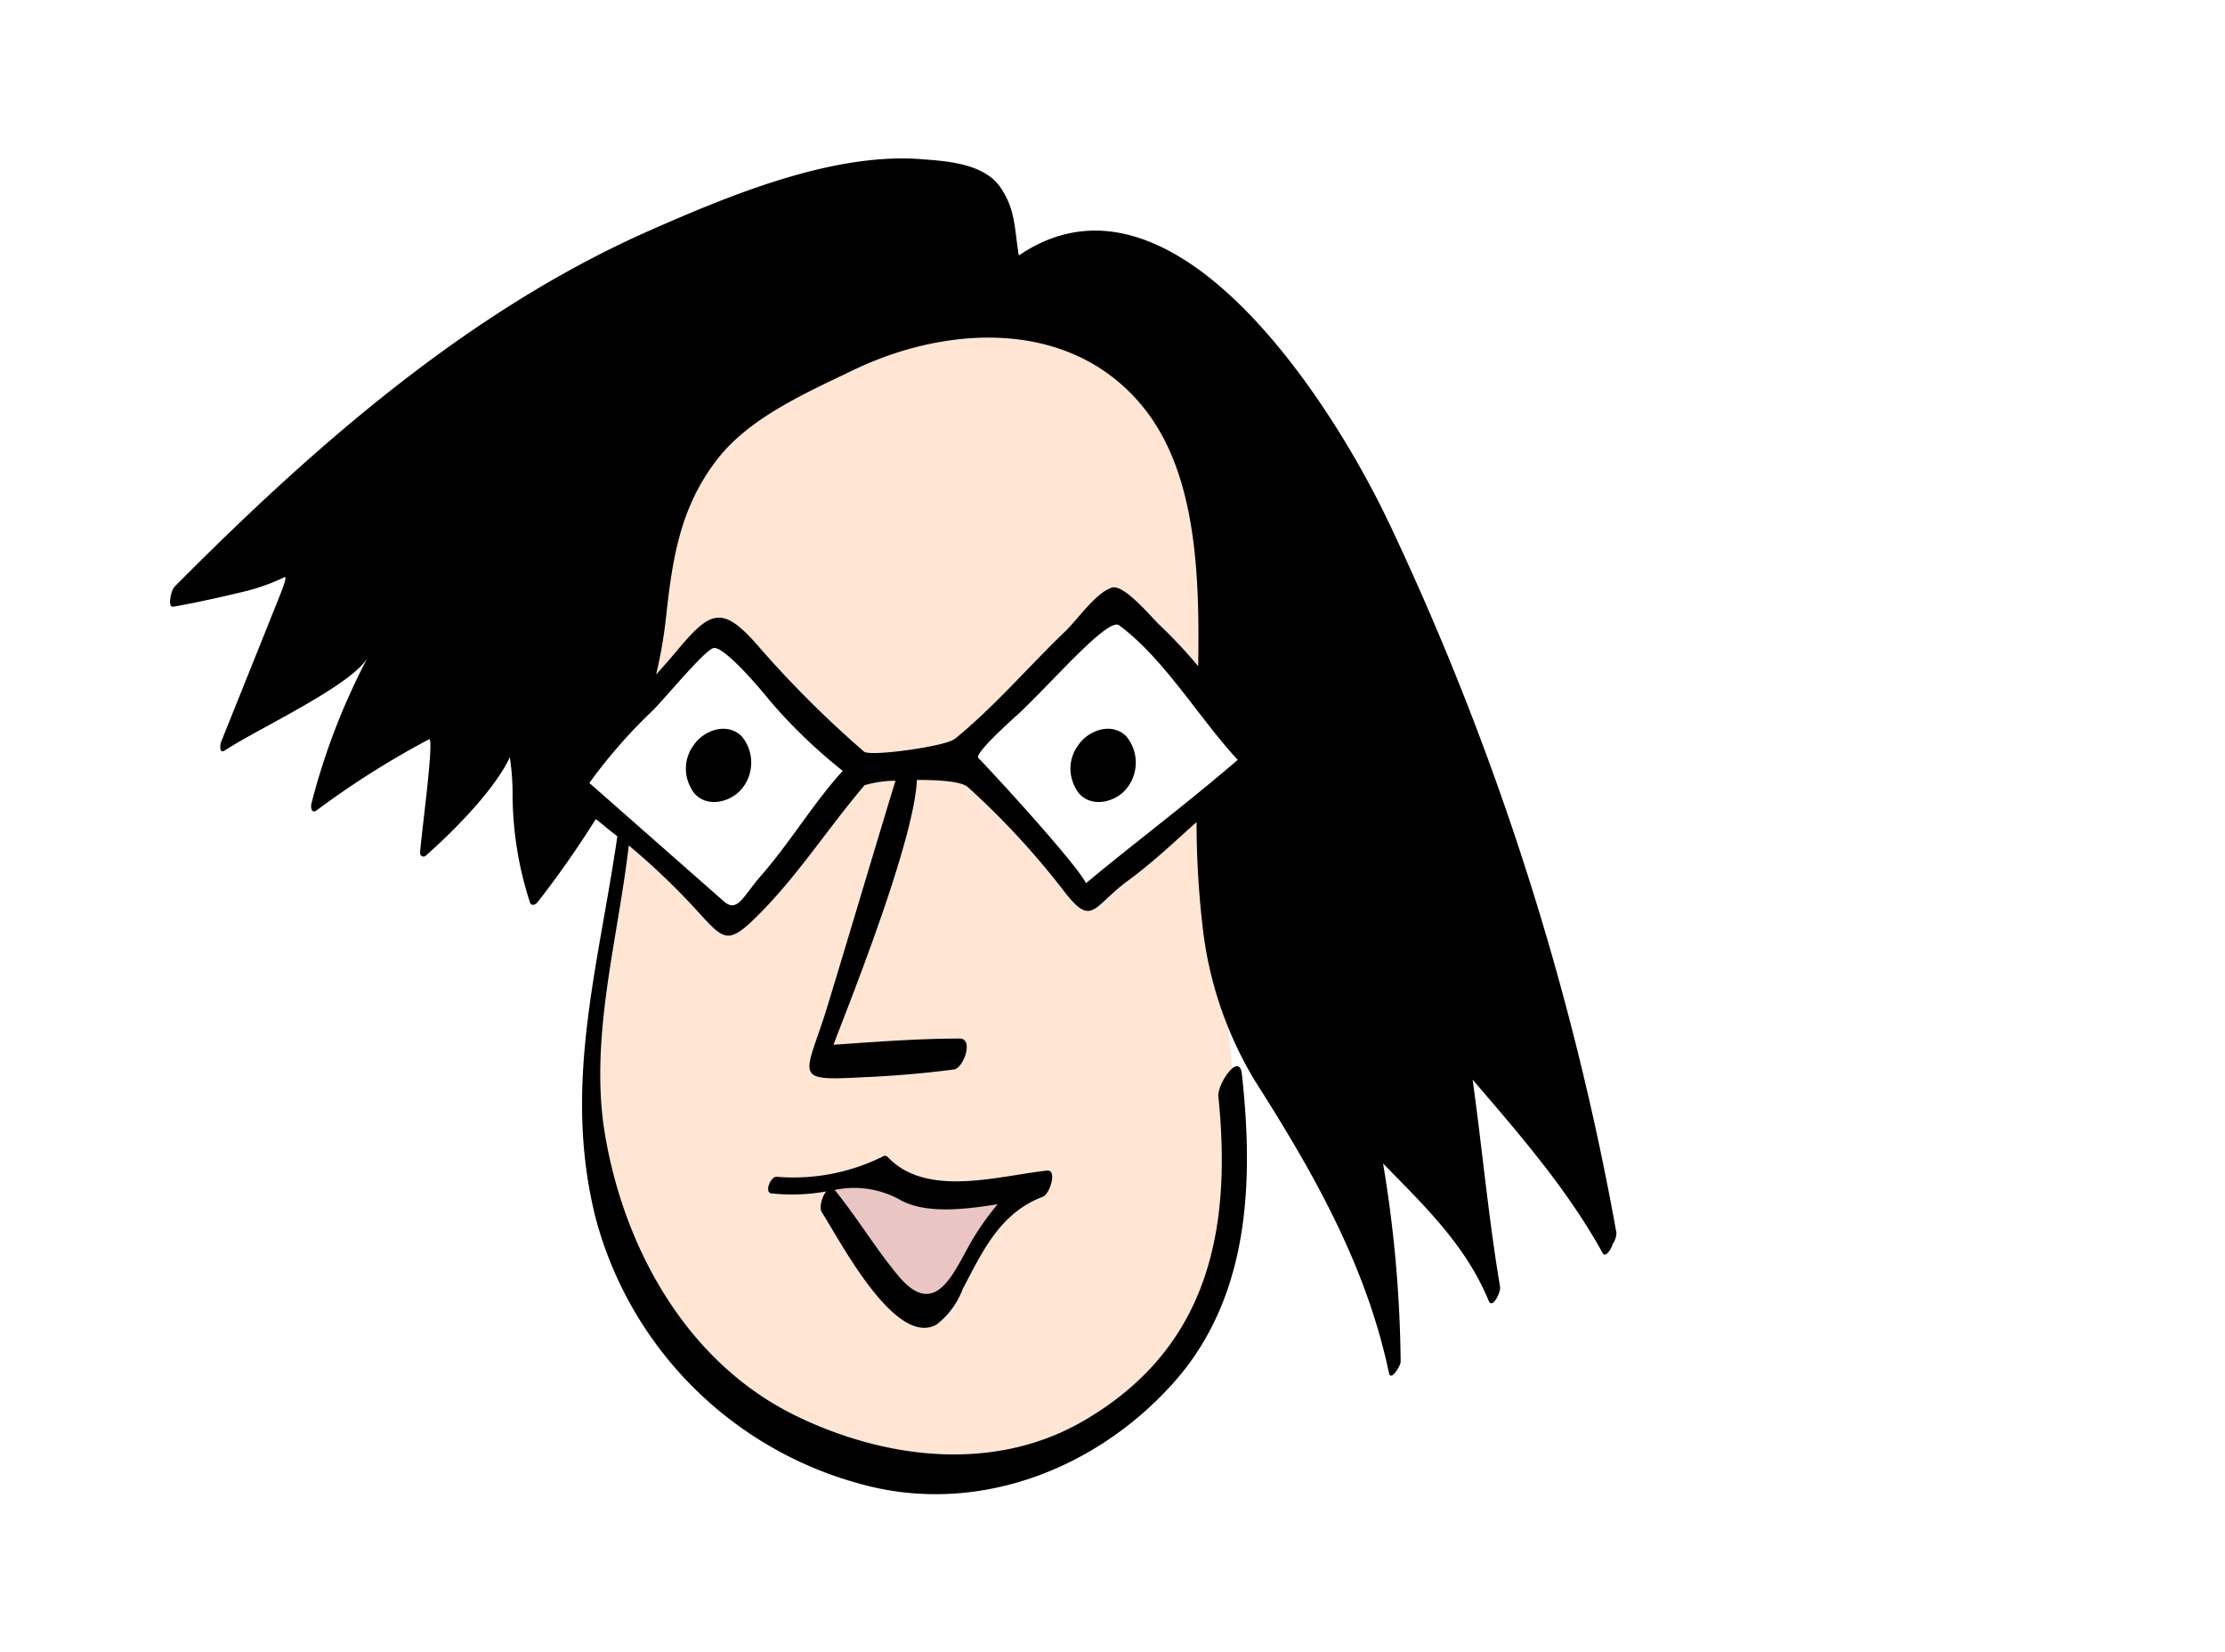 <svg id="Ebene_1" data-name="Ebene 1" xmlns="http://www.w3.org/2000/svg" xmlns:xlink="http://www.w3.org/1999/xlink" viewBox="0 0 162 120.24"><defs><style>.cls-1{filter:url(#drop-shadow);}.cls-2{fill:#fff;}.cls-3{fill:#ffe5d4;}.cls-4{fill:#e9c5c3;}</style><filter id="drop-shadow" name="drop-shadow"><feGaussianBlur stdDeviation="2.2" in="SourceAlpha"/><feOffset result="offsetblur" dx="1" dy="3"/><feFlood flood-color="rgba(0,0,0,0.5)" flood-opacity="0.7"/><feComposite operator="in" in="offsetblur"/><feMerge><feMergeNode/><feMergeNode in="SourceGraphic"/></feMerge></filter></defs><title>Gesicht_2b</title><g id="Gesicht_2b"><g class="cls-1"><path class="cls-2" d="M61.94,109.67s2.78,1.19,8.45.35,14.94-5,18.27-12.8A43.56,43.56,0,0,0,91.75,81s4.69,8.53,6,11.75c2.33,5.75,2.5,9.25,3,9.5s1.92-1.67,2-2.58a104.71,104.71,0,0,0-.33-11.58s4.42,5.17,5.17,7.5c1,3,2.26,1.24,2.33.83.42-2.25.08-2.17-.42-7.67-.34-3.7-.67-6.58-.67-6.58s5.25,7.25,7.25,10.25c1,1.51,2.75.67,2.67-1.58s-5-30.92-14.08-48.75-16.17-24.42-19.83-26-9.75.58-9.75.58.62-5.42-3.78-6.16C48.14,6.6,25.5,28.4,21.66,32S11.5,42.57,10.83,44.23,19,44.07,19,44.07s-4.75,11.17-4.33,12.17,9.08-4.92,9.08-4.92-2.5,7.75-2.08,8.83,7.25-3.75,8-4.25-.08,5.08-.08,6.5,1,1.5,1.83.67L36.5,58s1.25,9,1.5,9.75,2.67-1.5,3.42-2.75l2.5-4.17S42,71.4,41.58,75.9a46.85,46.85,0,0,0,1.33,15.25A26,26,0,0,0,61.94,109.67Z"/></g><path class="cls-3" d="M52,30.82c-2.4,4-4.91,15.89-5.26,20.46s-2.63,17.95-3,20-2.4,12.23,1.37,19.55,13,17.95,22.17,16.57S84.26,104.09,87,97s3.2-8.34,3.2-11.66-.91-11.77-1.14-14.74,0-20.8.11-26.52-.8-17.15-6.4-19.66-15.43-3.09-19.89-.69A120.39,120.39,0,0,0,52,30.82Z"/><path class="cls-4" d="M62.16,90.11l-2-3.87a12.43,12.43,0,0,1,3.38-.75c.88.13,4.5,1.25,6.25,1.25s4.5.25,4.5.25a62.36,62.36,0,0,0-3.75,5c-.87,1.5-1.75,4.5-3.87,3.25S62.16,90.11,62.16,90.11Z"/><polygon class="cls-2" points="42.08 56.65 52.16 45.98 62.25 55.4 70.17 54.9 81.42 44.07 91.33 55.23 79 65.4 70.08 55.82 62.16 56.48 53.16 67.15 42.08 56.65"/><path d="M59.83,88.25c1.2,1.81,5.31,9.9,8.36,8.18a5.85,5.85,0,0,0,1.9-2.58c1.45-2.76,2.73-5.56,5.85-6.73.49-.18,1.07-2,.28-1.9-3.59.4-8.78,2-11.6-1a.3.3,0,0,0-.39,0,14.63,14.63,0,0,1-7.7,1.45c-.42,0-.89,1.12-.38,1.21a14.06,14.06,0,0,0,4-.14C59.86,87.1,59.62,87.92,59.83,88.25Zm5.53-1c1.84,1.15,4.73.83,7.28.42a19.25,19.25,0,0,0-2.35,3.5c-1.11,2-2.41,4.66-4.87,1.73-1.67-2-3-4.25-4.65-6.27A6.89,6.89,0,0,1,65.37,87.26Zm35.69-49.34c-3.9-8.22-15.58-27-26.87-19.31-.32-1.82-.2-3.34-1.37-5s-3.77-1.87-5.59-2c-6.43-.56-14,2.58-19.73,5.1-13.3,5.82-24.63,15.79-34.77,26-.31.32-.51,1.58-.12,1.46a.11.11,0,0,0,.08,0c1.77-.32,3.53-.71,5.28-1.14a14.73,14.73,0,0,0,2.75-1c.33-.16-.48,1.66-1,3l-3.59,8.94c-.11.27-.19,1,.3.64,2.44-1.59,9.31-4.76,10.37-6.77a48.82,48.82,0,0,0-4.11,10.65c-.08.31,0,.79.38.51a63.56,63.56,0,0,1,8.18-5.17c.42-.2-.62,7.32-.65,8.25a.25.25,0,0,0,.44.2c.87-.77,4.74-4.27,6.09-7.14a17.78,17.78,0,0,1,.2,2.81,25.67,25.67,0,0,0,1.27,7.77c.1.28.39.15.53,0a72.56,72.56,0,0,0,4.26-6.08c.53.41,1,.83,1.57,1.25-1.38,9.53-4,18.14-1.59,27.76A27.31,27.31,0,0,0,62.53,108c8.51,2.42,17.32-1,23-7.43C91,94.36,91.28,86,90.42,78.2c-.18-1.67-1.8.71-1.71,1.63,1,9.84-.77,18.37-9.85,23.63-6.54,3.78-14.49,2.76-21-.43-8-3.94-12.61-12.46-13.9-21C43,75.2,45,68.32,45.78,61.55a51.08,51.08,0,0,1,4.79,4.55c2.19,2.4,2.37,2.84,4.87.28,2.77-2.83,4.79-6,7.5-9.21a7.92,7.92,0,0,1,2.26-.33c-1.25,4.06-4.77,15.91-5.26,17.38-1.41,4.23-2,4.47,2.8,4.21q3.37-.14,6.72-.57c.69-.1,1.46-2.24.42-2.25-3.07,0-6.13.24-9.19.45.39-1.17,5.85-14.46,6.07-19.28,1.63,0,3.26.1,3.73.54a57.72,57.72,0,0,1,6.88,7.43c2.16,2.85,2.13,1.3,4.75-.63,1.94-1.43,3.4-2.85,5-4.27a66.67,66.67,0,0,0,.45,7.69,27.6,27.6,0,0,0,3.84,11.21c4.23,6.63,8.09,13.44,9.72,21.21.14.64.85-.53.85-.83A92.2,92.2,0,0,0,100.7,84.7c3,3.09,6,5.91,7.69,10,.26.65.88-.6.83-1-.84-5-1.3-10.06-2-15.1,3.43,4,6.92,8,9.48,12.65.17.3.59-.22.72-.69a1.4,1.4,0,0,0,.27-.81A205.87,205.87,0,0,0,101.06,37.92ZM55.48,63.67c-1.39,1.59-1.76,2.76-2.72,2L42.91,57a38.19,38.19,0,0,1,4.62-5.28c1-1,3.88-4.53,4.47-4.55.79,0,3.12,2.68,4,3.78a38.08,38.08,0,0,0,5.36,5.17C59.19,58.51,57.6,61.23,55.48,63.67Zm14-9.86c-.66.53-6.14,1.29-6.57.91a77.13,77.13,0,0,1-7.56-7.52c-2.76-3.22-3.59-2.78-6.08.19-.49.59-1,1.16-1.5,1.72a33.84,33.84,0,0,0,.71-4.06c.47-4.3,1-8.1,3.78-11.66,2.35-3,6.41-4.78,9.79-6.41,7.1-3.44,16.28-3.79,21.45,3,3.71,4.9,3.83,12.34,3.74,18.52a36.89,36.89,0,0,0-2.81-3c-.54-.49-2.59-3-3.47-2.72-1.18.36-2.56,2.4-3.43,3.21C74.87,48.55,72.33,51.52,69.5,53.81ZM79.07,64.3c-.69-1.41-6.74-8-7.84-9.12-.27-.28,1.84-2.23,2.69-3,2.25-2,6.71-7.28,7.56-6.66,3.3,2.44,5.84,6.79,8.64,9.8C86,58.85,82.48,61.45,79.07,64.3ZM54,53.6a3,3,0,0,1,0,3.84c-.84,1-2.61,1.41-3.52.22a2,2,0,0,1-.14-.24,2.86,2.86,0,0,1,.18-3.19C51.23,53.18,52.92,52.54,54,53.6Zm28,0a3,3,0,0,1,0,3.84c-.84,1-2.61,1.41-3.52.22a2,2,0,0,1-.14-.24,2.86,2.86,0,0,1,.18-3.19C79.24,53.18,80.92,52.54,82,53.6Z"/></g></svg>